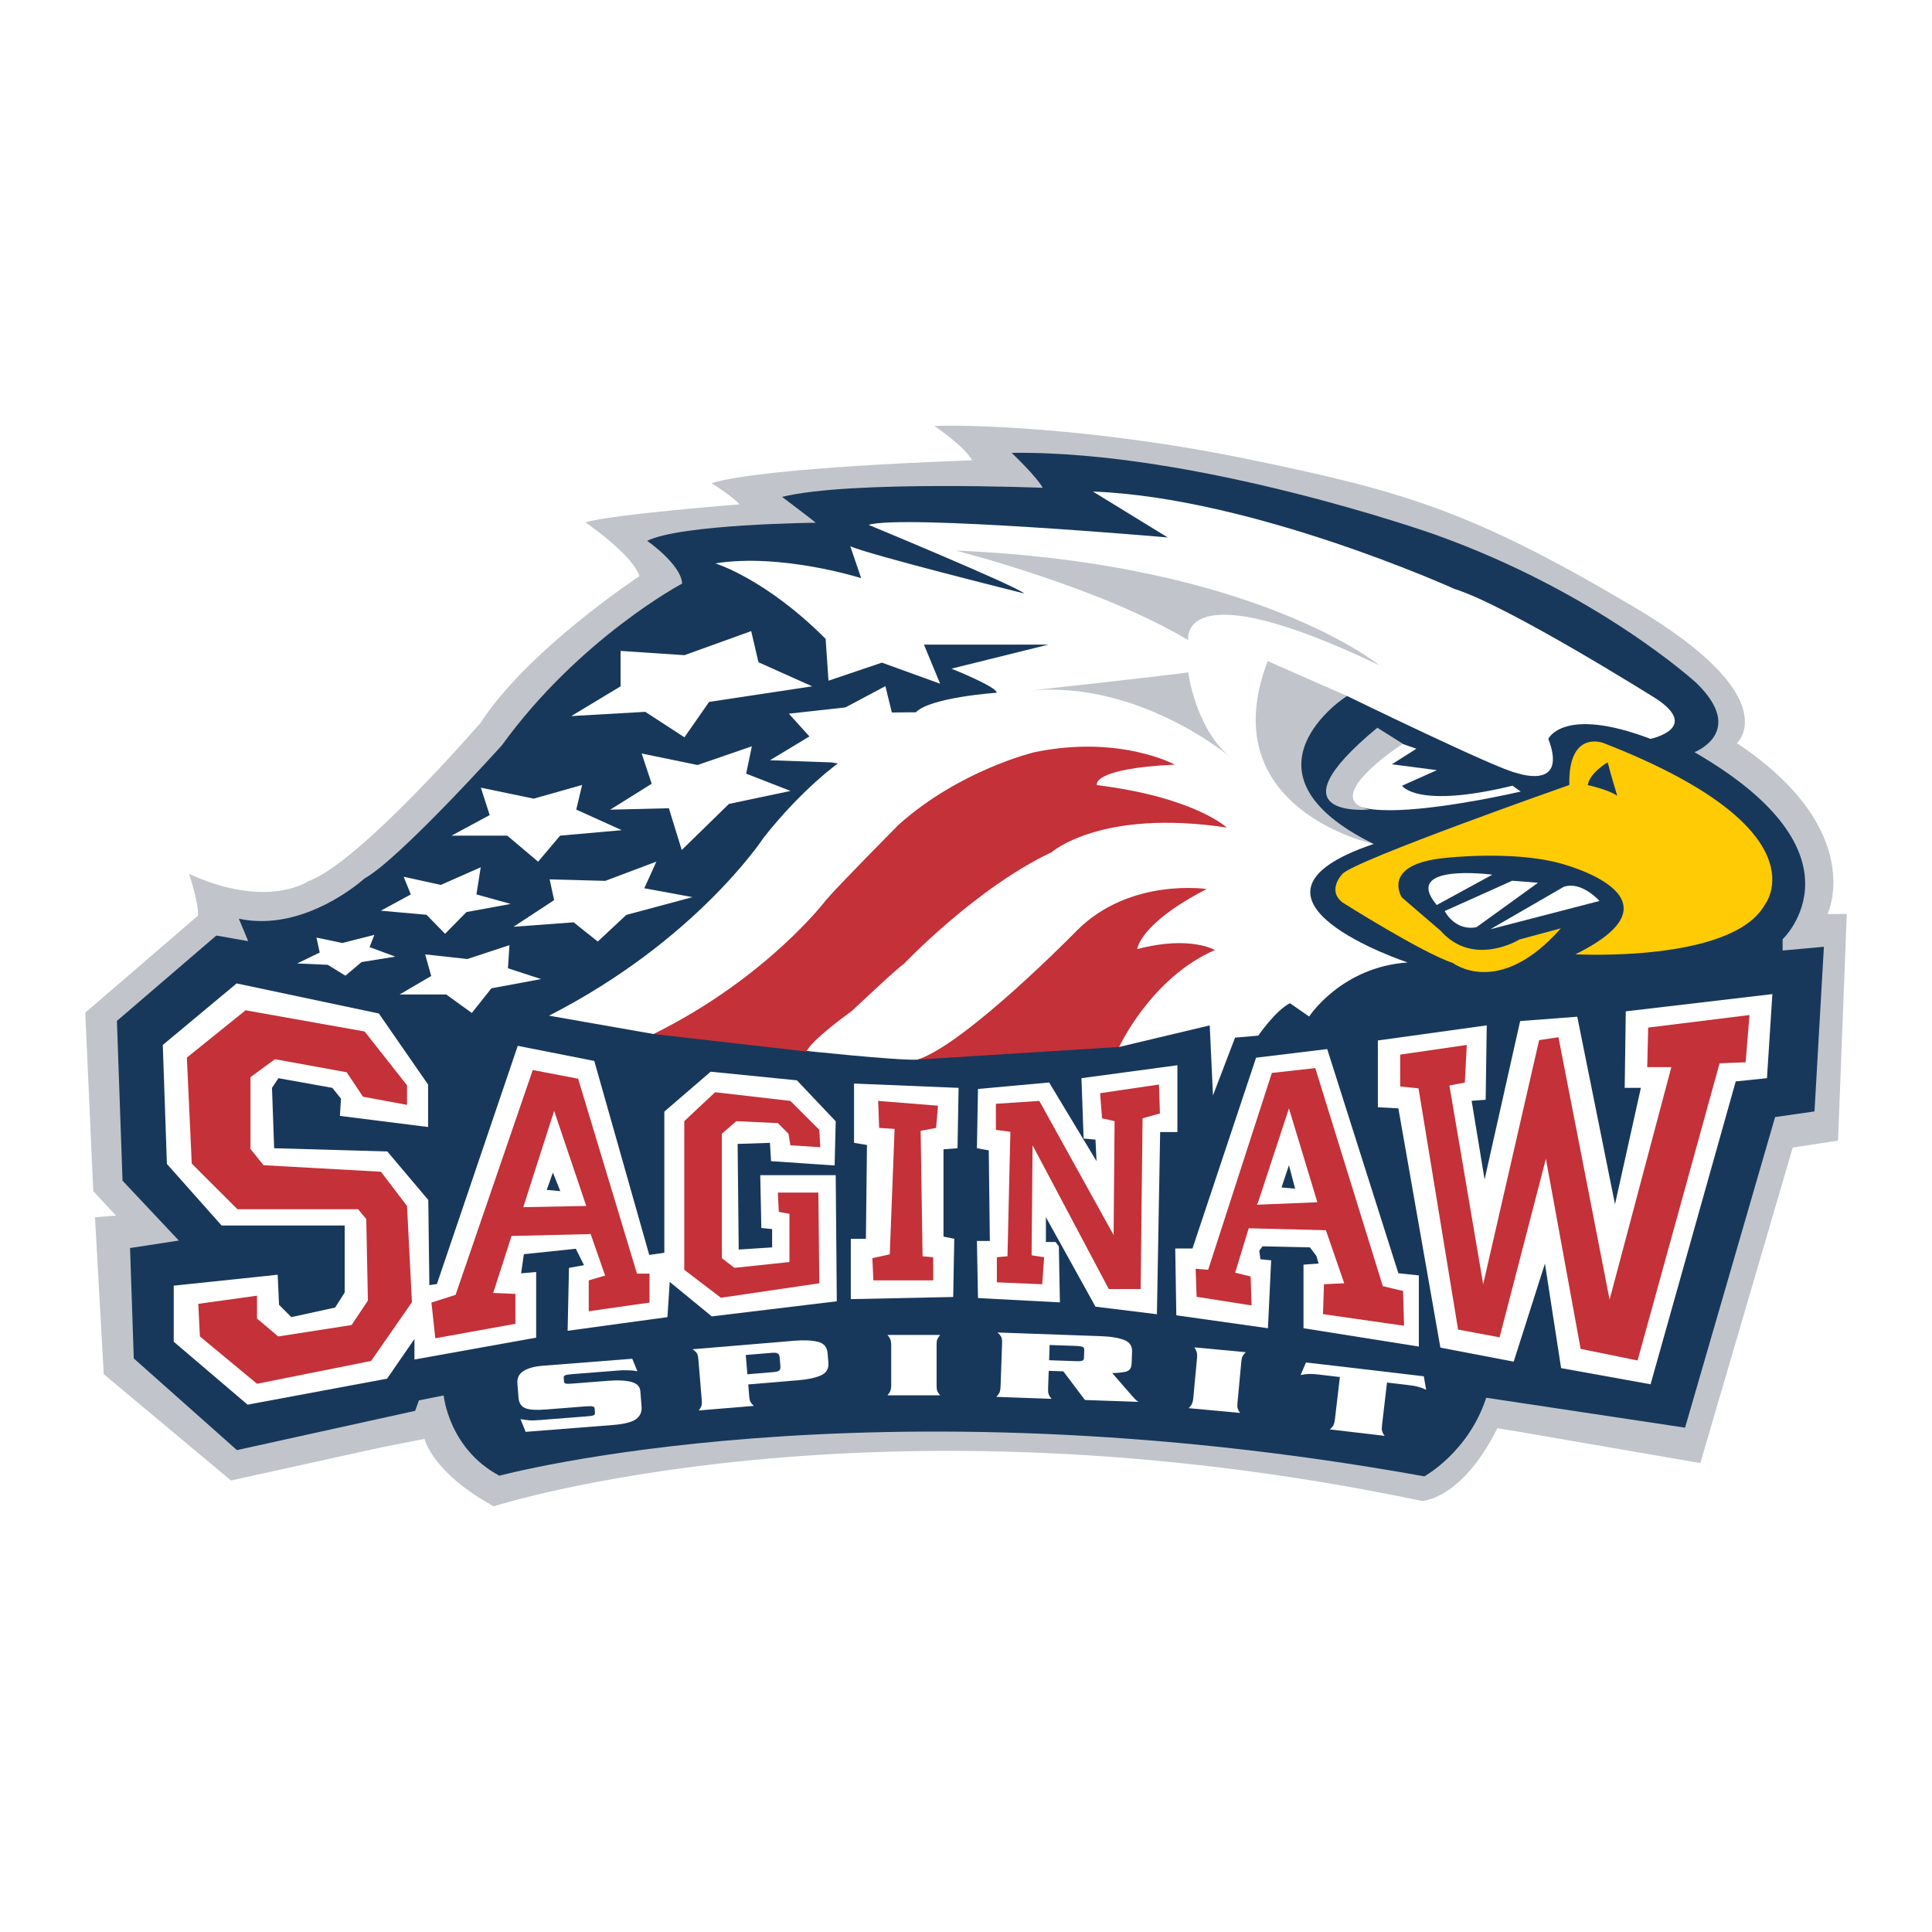 <?xml version="1.0" encoding="utf-8"?>
<!-- Generator: Adobe Illustrator 13.0.0, SVG Export Plug-In . SVG Version: 6.00 Build 14948)  -->
<!DOCTYPE svg PUBLIC "-//W3C//DTD SVG 1.0//EN" "http://www.w3.org/TR/2001/REC-SVG-20010904/DTD/svg10.dtd">
<svg version="1.0" id="Layer_1" xmlns="http://www.w3.org/2000/svg" xmlns:xlink="http://www.w3.org/1999/xlink" x="0px" y="0px"
	 width="192.756px" height="192.756px" viewBox="0 0 192.756 192.756" enable-background="new 0 0 192.756 192.756"
	 xml:space="preserve">
<g>
	<polygon fill-rule="evenodd" clip-rule="evenodd" fill="#FFFFFF" points="0,0 192.756,0 192.756,192.756 0,192.756 0,0 	"/>
	<path fill-rule="evenodd" clip-rule="evenodd" fill="#C1C5CB" d="M44.224,145.609c0.627,0.582,1.323,1.23,1.997,1.857
		L44.224,145.609L44.224,145.609z"/>
	<path fill-rule="evenodd" clip-rule="evenodd" fill="#C1C5CB" d="M142.225,149.824c-0.229-0.047-0.353-0.072-0.353-0.072
		s3.928-0.068,7.521-7.256l2.095,0.344c5.109,0.881,18.156,3.131,18.156,3.131l9.218-31.477l4.521-0.695l0.869-22.609l-1.913,0
		c0,0,4-8.348-9.043-17.043c0,0,5.043-4.521-10.248-13.575c-16.156-9.564-22.892-11.552-38.752-14.807
		c-15.86-3.253-29.104-3.417-31.066-3.253c0,0,2.943,1.952,3.761,3.417c0,0-20.766,0.651-25.998,2.278c0,0,2.289,1.464,2.78,2.115
		c0,0-12.59,0.977-15.37,1.79c0,0,4.742,3.254,5.396,5.369c0,0-11.118,7.321-15.86,14.644c0,0-12.1,13.993-17.168,15.783
		c0,0-4.055,2.862-11.903-0.718c0,0,1.033,3.198,0.87,4.174l-11.232,9.667l0.797,17.811l2.261,2.434l-2.086,0.174l0.87,15.652
		l12.695,10.607c0,0,9.695-2.135,15.218-3.35l4.096-0.795c0,0,0.747,3.361,6.907,6.721c0,0,37.541-12.08,92.611-0.533
		c0.088,0.018,0.175,0.035,0.262,0.055L142.225,149.824L142.225,149.824z"/>
	<path fill-rule="evenodd" clip-rule="evenodd" fill="#18385B" d="M148.282,139.453l19.838,2.986l8.983-30.99l3.93-0.561
		l0.937-16.429l-4.117,0.374v-1.12c0,0,8.929-8.433-8.797-18.669c0,0,5.234-2.002,0.188-6.907c0,0-9.819-9.012-26.125-14.821
		c0,0-23.683-8.391-42.188-8.133c0,0,2.459,2.323,3.105,3.485c0,0-19.152-0.774-26.011,0.904c0,0,3.34,2.523,3.365,2.582
		c0,0-13.458,0.129-16.823,1.807c0,0,3.365,2.323,3.494,4.26c0,0-10.224,5.422-17.988,16.137c0,0-10.223,11.36-13.717,13.296
		c0,0-5.928,5.425-12.528,4.005l0.936,2.24l-3.181-0.56l-9.919,8.518l0.561,15.939l5.615,5.973l-4.866,0.748l0.374,11.016
		l10.293,9.146l17.779-3.92l0.376-1.041l2.47-0.494c0,0,0.494,5.299,5.559,8.01c0,0,36.695-9.953,92.282,0.061
		C142.105,147.295,146.497,144.91,148.282,139.453L148.282,139.453z"/>
	<path fill-rule="evenodd" clip-rule="evenodd" fill="#FFFFFF" d="M123.222,103.525l2.317-0.201c0,0,1.702-2.486,3.154-3.236
		l1.921,1.33c0,0,3.209-4.943,9.825-5.393c0,0-19.376-6.418-3.398-11.82c0,0-15.218-6.575-2.659-14.775
		c0,0,15.144,7.383,16.918,7.683c0,0,5.172,1.847,3.178-3.398c0,0,1.479-3.301,10.194,0c0,0,5.024-1.034,0.592-3.989
		c0,0-14.822-9.317-20.148-10.967c0,0-20.096-9.118-36.073-9.718l7.462,4.58c0,0-26.457-2.307-29.846-1.256
		c0,0,14.722,6.094,15.528,6.844c0,0-15.655-3.902-17.356-4.714l1.089,3.189c0,0-7.937-2.528-14.554-1.477
		c0,0,5.036,1.533,11.007,7.535l0.286,4.17l5.326-1.801l5.81,2.101l-1.614-3.901h12.427l-9.683,2.401c0,0,4.518,1.801,4.518,2.401
		c0,0-6.616,0.451-8.069,1.951l-2.396,0.02l-0.643-2.627l-3.988,2.122l-5.644,0.625l2.055,2.269l-3.938,2.375l6.129,0.215
		l0.646,0.107c0,0-3.567,2.523-7.42,7.42c0,0-6.667,10.216-21.4,17.743l10.431,1.83l10.646-1.076l3.871,2.688
		c0,0,9.897,1.062,11.824,0.943l14.77-3.703l5.345,2.438l9.033-2.15l0.323,6.99L123.222,103.525L123.222,103.525z"/>
	<polygon fill-rule="evenodd" clip-rule="evenodd" fill="#FFFFFF" points="81.028,68.475 75.671,66.073 74.947,62.965 
		68.287,65.367 61.917,64.942 61.917,68.475 56.994,71.442 64.378,71.019 68.287,73.561 70.748,70.029 81.028,68.475 	"/>
	<polygon fill-rule="evenodd" clip-rule="evenodd" fill="#FFFFFF" points="74.443,77.188 75.014,74.458 69.589,76.326 64.02,75.177 
		65.02,78.194 60.879,80.781 66.733,80.637 68.018,84.804 72.729,80.206 78.869,78.912 74.443,77.188 	"/>
	<polygon fill-rule="evenodd" clip-rule="evenodd" fill="#FFFFFF" points="55.883,83.373 62.031,82.826 57.493,80.775 
		58.079,78.314 53.248,79.682 47.977,78.587 48.855,81.322 45.048,83.373 50.612,83.373 53.687,85.97 55.883,83.373 	"/>
	<polygon fill-rule="evenodd" clip-rule="evenodd" fill="#FFFFFF" points="59.636,93.939 62.485,91.281 69.084,89.508 
		64.285,88.622 65.485,85.964 60.386,87.884 54.837,87.736 55.287,89.804 51.237,92.463 57.236,92.02 59.636,93.939 	"/>
	<polygon fill-rule="evenodd" clip-rule="evenodd" fill="#FFFFFF" points="46.538,90.997 50.951,90.185 47.535,89.236 
		47.962,86.528 43.976,88.289 40.275,87.476 40.987,89.236 37.998,90.861 42.553,91.267 44.403,93.163 46.538,90.997 	"/>
	<polygon fill-rule="evenodd" clip-rule="evenodd" fill="#FFFFFF" points="46.625,95.682 50.828,94.297 50.678,96.604 
		53.981,97.682 49.026,98.605 47.074,101.066 44.522,99.221 39.868,99.221 43.021,97.375 42.42,95.22 46.625,95.682 	"/>
	<polygon fill-rule="evenodd" clip-rule="evenodd" fill="#FFFFFF" points="34.464,97.346 36.069,95.987 39.439,95.443 
		36.872,94.492 37.353,93.269 34.144,94.084 31.576,93.541 31.897,95.035 29.651,96.123 32.699,96.259 34.464,97.346 	"/>
	<path fill-rule="evenodd" clip-rule="evenodd" fill="#FFFFFF" d="M151.722,78.973c0,0-28.163,6.601-12.653-5.049l2.245,0.777
		l-2.448,1.553l4.489,0.583l-3.469,1.553c0,0,1.428,2.33,11.02,0L151.722,78.973L151.722,78.973z"/>
	<path fill-rule="evenodd" clip-rule="evenodd" fill="#FFFFFF" d="M148.691,92.711l10.891-2.823c0,0-1.782-2.017-3.564-1.411
		L148.691,92.711L148.691,92.711z"/>
	<path fill-rule="evenodd" clip-rule="evenodd" fill="#FFFFFF" d="M147.307,92.509l6.137-4.436l-2.573-0.202l-6.732,3.025
		C144.138,90.896,145.128,92.913,147.307,92.509L147.307,92.509z"/>
	<path fill-rule="evenodd" clip-rule="evenodd" fill="#FFFFFF" d="M143.345,90.292l5.545-3.025
		C148.89,87.267,139.781,86.057,143.345,90.292L143.345,90.292z"/>
	<polygon fill-rule="evenodd" clip-rule="evenodd" fill="#FFFFFF" points="42.713,112.443 42.713,112.193 42.713,108.213 
		37.801,101.119 23.61,98.117 16.242,104.256 16.652,116.127 22.109,122.268 34.39,122.268 34.39,128.953 33.435,130.455 
		29.068,131.41 27.84,130.182 27.704,127.18 17.334,128.271 17.334,133.865 24.702,140.143 38.62,137.549 41.349,133.592 
		41.349,135.639 53.492,133.457 53.492,126.906 51.991,127.043 52.265,125.133 57.449,124.588 58.268,126.225 56.767,126.498 
		56.631,132.773 66.591,131.41 66.819,127.895 71.013,131.336 83.487,129.83 83.379,117.248 75.852,117.248 75.959,122.518 
		77.035,122.625 77.035,124.453 73.701,124.668 73.593,114.129 76.819,114.021 76.927,115.85 83.271,116.279 83.379,111.871 
		79.508,107.785 70.905,106.924 66.281,110.904 66.281,124.99 64.775,125.205 59.291,105.85 51.656,104.344 43.59,128.109 
		42.837,128.217 42.73,119.723 38.644,114.883 27.352,114.559 27.137,108.537 27.782,107.57 33.159,108.537 34.019,109.613 
		33.912,111.334 42.713,112.443 	"/>
	<polygon fill-rule="evenodd" clip-rule="evenodd" fill="#FFFFFF" points="86.391,123.594 84.885,123.594 84.885,129.615 
		95.101,129.4 95.208,123.594 94.133,123.377 94.133,114.668 95.531,114.559 95.639,108.537 85.208,108.107 85.208,114.021 
		86.498,114.236 86.391,123.594 	"/>
	<polygon fill-rule="evenodd" clip-rule="evenodd" fill="#FFFFFF" points="97.574,129.508 105.747,129.938 105.64,124.346 
		105.317,123.916 104.35,123.916 104.35,121.441 109.296,130.367 115.426,131.121 115.748,112.947 117.469,112.947 117.469,106.279 
		107.897,107.57 108.113,113.592 109.296,113.699 109.403,115.85 104.672,108 97.574,108.645 97.467,114.559 98.649,114.775 
		98.758,123.809 97.467,123.809 97.574,129.508 	"/>
	<polygon fill-rule="evenodd" clip-rule="evenodd" fill="#FFFFFF" points="117.361,131.229 126.502,132.518 126.824,125.744 
		125.749,125.637 125.642,124.775 125.965,124.346 130.696,124.453 131.342,125.312 131.557,126.066 130.051,126.174 
		130.051,132.518 141.558,134.348 141.558,127.248 139.515,127.033 132.416,104.666 125.319,105.527 118.975,124.561 
		117.254,124.561 117.361,131.229 	"/>
	<polygon fill-rule="evenodd" clip-rule="evenodd" fill="#FFFFFF" points="137.471,103.807 137.471,110.473 139.515,110.58 
		143.708,134.453 151.021,135.852 154.139,126.066 155.752,136.498 164.678,138.109 173.173,107.893 176.291,107.57 176.829,99.182 
		162.204,100.902 162.097,108.537 163.71,108.537 161.129,120.152 157.365,101.439 151.666,101.871 148.117,117.678 
		146.826,109.828 148.225,109.721 148.332,102.301 137.471,103.807 	"/>
	<path fill-rule="evenodd" clip-rule="evenodd" fill="#C43138" d="M65.206,103.162l15.275,1.748c0,0,0.05-0.791,4.53-4.064
		c0,0,4.636-4.379,5.169-4.677c0,0,7.179-7.58,14.752-11.15c0,0,4.879-4.34,17.465-2.456c0,0-3.256-3.04-12.962-4.23
		c0,0-0.648-1.649,7.777-2.046c0,0-5.521-3.013-14.054-1.228c0,0-7.429,1.777-13.508,7.232c0,0-6.165,6.215-7.232,7.504
		C82.418,89.794,76.53,97.566,65.206,103.162L65.206,103.162z"/>
	<path fill-rule="evenodd" clip-rule="evenodd" fill="#C43138" d="M91.547,105.717l20.114-1.266c0,0,3.153-6.879,9.548-9.666
		c0,0-2.499-1.487-7.746-0.093c0,0,0.184-2.517,6.925-5.992c0,0-7.62-1.158-12.896,4.088
		C107.492,92.789,96.412,104.133,91.547,105.717L91.547,105.717z"/>
	<polygon fill-rule="evenodd" clip-rule="evenodd" fill="#C43138" points="19.783,130.084 25.641,129.271 25.641,131.549 
		27.756,133.338 35.078,132.199 36.705,129.76 36.542,121.623 35.729,120.646 23.688,120.646 19.132,116.092 18.644,105.516 
		24.501,100.797 36.379,102.912 40.61,108.281 40.61,110.234 36.217,109.42 34.589,106.979 27.43,105.678 24.989,107.469 
		24.989,114.627 26.291,116.254 38.006,116.904 40.61,120.322 41.098,129.922 37.03,135.779 25.641,138.057 19.945,133.338 
		19.783,130.084 	"/>
	<polygon fill-rule="evenodd" clip-rule="evenodd" fill="#C43138" points="43.431,133.52 51.421,132.076 51.421,129.092 
		49.207,128.996 51.036,123.314 58.93,123.123 60.374,127.262 58.738,127.744 58.738,130.824 64.803,129.957 64.803,127.07 
		63.551,127.07 57.679,107.623 53.154,106.758 45.453,129.188 43.045,129.957 43.431,133.52 	"/>
	<polygon fill-rule="evenodd" clip-rule="evenodd" fill="#C43138" points="78.761,121.102 77.702,120.908 77.605,118.982 
		81.648,118.982 81.745,128.033 71.926,129.477 68.268,126.686 68.268,111.859 71.348,108.971 78.857,109.838 81.745,112.727 
		81.841,114.459 78.857,114.266 78.665,113.111 77.605,112.053 73.466,111.859 72.022,113.111 72.022,125.529 73.273,126.492 
		78.761,125.914 78.761,121.102 	"/>
	<polygon fill-rule="evenodd" clip-rule="evenodd" fill="#C43138" points="87.136,127.744 93.104,127.744 93.104,125.434 
		92.045,125.338 91.853,112.822 93.393,112.533 93.585,110.318 87.617,109.838 87.713,112.533 89.254,112.629 88.772,125.145 
		87.039,125.529 87.136,127.744 	"/>
	<polygon fill-rule="evenodd" clip-rule="evenodd" fill="#C43138" points="103.982,128.129 99.457,127.938 99.457,125.434 
		100.517,125.338 100.805,112.918 99.361,112.727 99.361,110.127 103.693,109.838 111.106,123.219 111.202,111.859 109.95,111.57 
		109.758,109.068 115.631,108.201 115.727,111.09 113.994,111.57 113.801,128.609 110.624,128.609 103.02,114.266 102.923,125.24 
		104.174,125.434 103.982,128.129 	"/>
	<polygon fill-rule="evenodd" clip-rule="evenodd" fill="#C43138" points="119.385,129.381 124.872,130.246 124.775,127.359 
		123.235,126.973 124.583,122.545 132.284,122.738 134.113,128.033 132.092,128.129 131.995,131.113 140.082,132.27 
		139.986,128.803 137.964,128.322 131.226,106.564 126.893,107.047 120.539,126.686 119.288,126.588 119.385,129.381 	"/>
	<polygon fill-rule="evenodd" clip-rule="evenodd" fill="#C43138" points="139.697,105.217 139.697,108.395 141.527,108.586 
		145.474,132.654 149.614,133.424 154.234,115.613 157.7,134.578 163.38,135.734 171.562,106.084 174.162,105.986 174.548,101.27 
		164.439,102.521 164.343,106.469 166.75,106.469 160.589,129.67 155.486,103.484 153.561,103.773 147.977,128.129 144.607,108.297 
		146.147,108.008 146.341,104.254 139.697,105.217 	"/>
	<polygon fill-rule="evenodd" clip-rule="evenodd" fill="#FFFFFF" points="52.206,120.441 55.286,110.83 58.49,120.318 
		52.206,120.441 	"/>
	<polygon fill-rule="evenodd" clip-rule="evenodd" fill="#FFFFFF" points="125.519,119.949 128.599,110.584 131.433,119.949 
		125.396,120.195 125.519,119.949 	"/>
	<path fill-rule="evenodd" clip-rule="evenodd" fill="#FFCB05" d="M157.178,95.21c0,0,15.619,0.863,18.889-4.932
		c0,0,6.054-7.522-16.104-16.153c0,0-3.512-1.356-3.392,4.192c0,0-21.43,7.521-22.641,8.878c0,0-1.574,1.603,0,2.836
		c0,0,7.991,5.056,11.018,6.042c0,0,4.601,3.575,10.776-3.453l-4.116,1.11c0,0-4.602,2.836-7.87-0.863l-3.875-3.33
		c0,0-2.179-3.329,4.359-3.945c0,0,6.538-0.74,11.26,0.493C155.482,86.086,168.923,89.415,157.178,95.21L157.178,95.21z"/>
	<path fill-rule="evenodd" clip-rule="evenodd" fill="#C1C5CB" d="M139.969,74.208c0,0-8.461,5.443-3.353,6.563
		c0,0-10.217,0.961,0.798-8.164L139.969,74.208L139.969,74.208z"/>
	<path fill-rule="evenodd" clip-rule="evenodd" fill="#C1C5CB" d="M137.041,84.205c0,0-16.211-3.45-10.565-18.248l7.906,3.473
		C134.382,69.43,122.556,77.031,137.041,84.205L137.041,84.205z"/>
	<path fill-rule="evenodd" clip-rule="evenodd" fill="#C1C5CB" d="M102.826,68.89c0,0,15.258-1.675,15.716-1.815
		c0,0,0.762,5.724,4.271,8.515C122.813,75.59,113.812,67.913,102.826,68.89L102.826,68.89z"/>
	<path fill-rule="evenodd" clip-rule="evenodd" fill="#C1C5CB" d="M137.614,66.376c0,0-12.359-10.19-42.265-11.447
		c0,0,14.342,3.63,23.193,8.935C118.542,63.864,117.474,56.744,137.614,66.376L137.614,66.376z"/>
	<path fill-rule="evenodd" clip-rule="evenodd" fill="#18385B" d="M158.406,78.333c0,0,1.996,0.414,2.948,1.06
		c0,0-0.635-2.044-0.952-3.335C160.402,76.058,158.628,77.059,158.406,78.333L158.406,78.333z"/>
	<polygon fill-rule="evenodd" clip-rule="evenodd" fill="#18385B" points="54.546,118.717 55.162,116.992 55.901,118.84 
		54.546,118.717 	"/>
	<polygon fill-rule="evenodd" clip-rule="evenodd" fill="#18385B" points="127.859,118.471 128.599,116.252 129.215,118.594 
		127.859,118.471 	"/>
	<path fill-rule="evenodd" clip-rule="evenodd" fill="#FFFFFF" d="M63.589,136.801c-0.021,0.002-0.04,0.002-0.056,0
		s-0.029-0.006-0.04-0.012c-0.021,0.002-0.04,0.002-0.056,0c-0.016-0.002-0.035-0.006-0.056-0.012
		c-0.021-0.004-0.041-0.008-0.057-0.01c-0.016-0.002-0.035-0.006-0.056-0.012c-0.01,0-0.024,0-0.04-0.002
		c-0.016-0.002-0.035-0.006-0.056-0.01c-0.032-0.004-0.067-0.008-0.104-0.008s-0.077-0.002-0.119-0.006
		c-0.074,0-0.145-0.004-0.214-0.008c-0.069-0.006-0.145-0.008-0.229-0.008c-0.116-0.004-0.246-0.004-0.387,0
		c-0.142,0.006-0.302,0.014-0.48,0.029l-4.509,0.352c-0.178,0.014-0.333,0.031-0.462,0.053c-0.13,0.02-0.221,0.041-0.272,0.066
		c-0.061,0.025-0.104,0.057-0.127,0.096c-0.023,0.037-0.033,0.084-0.028,0.137l0.03,0.381c0.005,0.059,0.021,0.109,0.051,0.146
		c0.029,0.039,0.076,0.061,0.14,0.07c0.054,0.016,0.146,0.021,0.278,0.018c0.131-0.004,0.286-0.012,0.464-0.027l3.441-0.27
		c0.513-0.039,0.966-0.049,1.357-0.029c0.391,0.02,0.727,0.068,1.008,0.146c0.279,0.078,0.492,0.195,0.636,0.348
		c0.143,0.152,0.225,0.346,0.243,0.58l0.122,1.561c0.021,0.252-0.018,0.482-0.112,0.688c-0.094,0.205-0.241,0.383-0.44,0.531
		c-0.209,0.152-0.508,0.275-0.896,0.373s-0.864,0.168-1.43,0.213l-8.689,0.68l-0.511-1.268c0.117,0.018,0.243,0.037,0.376,0.057
		s0.269,0.037,0.407,0.053c0.139,0.016,0.302,0.021,0.492,0.018c0.189-0.006,0.399-0.016,0.629-0.035l4.636-0.363
		c0.188-0.014,0.342-0.029,0.462-0.045c0.12-0.016,0.205-0.037,0.256-0.061c0.062-0.018,0.106-0.049,0.135-0.092
		c0.029-0.043,0.041-0.094,0.036-0.154l-0.035-0.439c-0.004-0.053-0.023-0.096-0.058-0.131c-0.034-0.033-0.083-0.059-0.148-0.074
		c-0.054-0.016-0.142-0.023-0.263-0.025c-0.122,0-0.276,0.008-0.464,0.021l-3.913,0.307c-0.482,0.039-0.896,0.047-1.239,0.027
		c-0.344-0.02-0.62-0.072-0.827-0.156s-0.368-0.215-0.481-0.391c-0.114-0.176-0.181-0.396-0.202-0.664l-0.112-1.43
		c-0.02-0.252,0.018-0.48,0.112-0.682s0.253-0.375,0.473-0.52c0.23-0.152,0.505-0.273,0.825-0.361c0.32-0.09,0.689-0.15,1.108-0.184
		l8.941-0.701L63.589,136.801L63.589,136.801z"/>
	<path fill-rule="evenodd" clip-rule="evenodd" fill="#FFFFFF" d="M74.744,139.246c0.012,0.141,0.027,0.266,0.047,0.375
		c0.02,0.111,0.053,0.199,0.101,0.266c0.037,0.068,0.081,0.131,0.133,0.191c0.052,0.059,0.111,0.115,0.179,0.166
		c0,0.008,0,0.014,0.001,0.02h0.015l-5.511,0.459l0.015-0.01l0-0.01c0.057-0.062,0.104-0.127,0.14-0.195
		c0.036-0.066,0.072-0.137,0.108-0.209c0.025-0.074,0.041-0.166,0.047-0.277c0.006-0.113,0.003-0.24-0.008-0.379l-0.335-4.021
		c-0.012-0.146-0.031-0.271-0.055-0.373c-0.024-0.104-0.06-0.189-0.107-0.256c-0.047-0.066-0.104-0.131-0.172-0.191
		c-0.068-0.062-0.145-0.117-0.232-0.168l-0.001-0.01l-0.016,0.002l0-0.01l0.248-0.021l9.937-0.83h0.015
		c0.455-0.039,0.874-0.049,1.256-0.033c0.381,0.016,0.721,0.061,1.019,0.131c0.308,0.07,0.545,0.199,0.712,0.387
		c0.167,0.188,0.263,0.439,0.29,0.758l0.079,0.953c0.026,0.311-0.027,0.572-0.161,0.785s-0.346,0.379-0.638,0.5
		c-0.282,0.119-0.61,0.217-0.984,0.293c-0.375,0.076-0.79,0.133-1.245,0.17l-4.968,0.416L74.744,139.246L74.744,139.246
		L74.744,139.246z M74.566,137.113l2.484-0.209c0.021,0,0.036-0.002,0.046-0.002l0.016-0.002l0.015-0.002
		c0.155-0.012,0.284-0.031,0.387-0.057c0.102-0.023,0.177-0.057,0.226-0.1c0.049-0.043,0.083-0.1,0.103-0.172
		s0.026-0.158,0.018-0.26l-0.072-0.857c-0.009-0.109-0.029-0.197-0.061-0.264c-0.032-0.068-0.075-0.119-0.13-0.152
		c-0.055-0.035-0.135-0.057-0.24-0.066c-0.105-0.012-0.23-0.01-0.375,0.002c-0.011,0-0.021,0.002-0.031,0.002l-0.015,0.002
		c-0.011,0-0.021,0.002-0.032,0.002l-0.015,0.002l-2.484,0.207L74.566,137.113L74.566,137.113z"/>
	<path fill-rule="evenodd" clip-rule="evenodd" fill="#FFFFFF" d="M88.545,139.211l0.015-0.01v-0.01
		c0.049-0.055,0.094-0.115,0.134-0.178c0.039-0.062,0.079-0.127,0.119-0.197c0.029-0.068,0.054-0.158,0.074-0.268
		c0.02-0.109,0.03-0.232,0.03-0.369v-3.959c0-0.143-0.01-0.266-0.03-0.369c-0.02-0.104-0.045-0.189-0.074-0.26
		c-0.04-0.066-0.08-0.135-0.119-0.201c-0.04-0.064-0.084-0.125-0.134-0.182v-0.01h-0.015v-0.01h5.272h-0.015
		c0,0.006-0.005,0.01-0.015,0.01v0.01c-0.05,0.057-0.097,0.117-0.142,0.182c-0.045,0.066-0.082,0.135-0.111,0.201
		c-0.04,0.07-0.064,0.156-0.074,0.26s-0.015,0.227-0.015,0.369v3.959c0,0.137,0.005,0.26,0.015,0.369s0.035,0.199,0.074,0.268
		c0.03,0.07,0.066,0.135,0.111,0.197c0.044,0.062,0.092,0.123,0.142,0.178c0,0.008,0,0.014,0,0.02h0.015h0.015H88.545
		L88.545,139.211z"/>
	<path fill-rule="evenodd" clip-rule="evenodd" fill="#FFFFFF" d="M104.631,136.768l-0.061,1.68
		c-0.004,0.146-0.004,0.279,0.002,0.396c0.007,0.117,0.029,0.213,0.068,0.287c0.028,0.074,0.064,0.146,0.108,0.215
		c0.045,0.068,0.097,0.133,0.157,0.195c-0.001,0.006-0.001,0.014-0.001,0.02l0.016,0.002l-5.519-0.197l0.017-0.01v-0.01
		c0.063-0.057,0.118-0.119,0.162-0.184c0.044-0.066,0.088-0.135,0.132-0.205c0.033-0.072,0.061-0.168,0.079-0.283
		c0.021-0.115,0.033-0.248,0.038-0.395l0.15-4.219c0.005-0.154,0.002-0.285-0.01-0.396c-0.012-0.109-0.037-0.203-0.076-0.277
		c-0.038-0.074-0.088-0.148-0.147-0.221s-0.13-0.139-0.211-0.203l0.001-0.01h-0.016v-0.01l0.28,0.01l9.948,0.354h0.031
		c0.549,0.02,1.022,0.064,1.419,0.131c0.397,0.068,0.729,0.156,0.994,0.266s0.461,0.26,0.584,0.451
		c0.122,0.191,0.18,0.424,0.17,0.697l-0.042,1.18c-0.009,0.234-0.062,0.418-0.16,0.555c-0.099,0.137-0.247,0.229-0.445,0.275
		c-0.198,0.039-0.407,0.07-0.626,0.092c-0.22,0.023-0.453,0.037-0.702,0.041l1.615,1.859c0.02,0.027,0.039,0.053,0.06,0.076
		c0.02,0.025,0.045,0.047,0.075,0.068c0.02,0.027,0.039,0.053,0.06,0.076c0.02,0.025,0.04,0.047,0.06,0.068
		c0.04,0.047,0.077,0.094,0.112,0.135c0.034,0.041,0.072,0.078,0.112,0.113c0.04,0.049,0.08,0.096,0.12,0.139
		c0.039,0.045,0.08,0.086,0.12,0.119c0.04,0.043,0.083,0.08,0.128,0.115s0.099,0.07,0.16,0.105l-5.348-0.189l-2.155-2.859
		L104.631,136.768L104.631,136.768L104.631,136.768z M104.669,135.709l2.688,0.096c0.145,0.004,0.268,0.004,0.365-0.002
		c0.1-0.008,0.175-0.02,0.228-0.037c0.063-0.018,0.111-0.051,0.144-0.1c0.033-0.049,0.051-0.115,0.054-0.193l0.028-0.781
		c0.002-0.08-0.011-0.146-0.04-0.201s-0.075-0.092-0.136-0.115c-0.052-0.021-0.126-0.041-0.224-0.059
		c-0.099-0.016-0.22-0.027-0.365-0.033l-2.688-0.094L104.669,135.709L104.669,135.709z"/>
	<path fill-rule="evenodd" clip-rule="evenodd" fill="#FFFFFF" d="M118.596,140.492l0.016-0.008l0.001-0.01
		c0.054-0.053,0.103-0.107,0.147-0.168c0.044-0.059,0.089-0.121,0.134-0.188c0.035-0.066,0.067-0.152,0.098-0.262
		c0.03-0.107,0.051-0.232,0.063-0.371l0.373-3.984c0.014-0.145,0.016-0.27,0.006-0.375s-0.025-0.195-0.047-0.266
		c-0.033-0.074-0.065-0.145-0.098-0.215s-0.069-0.135-0.113-0.197l0.002-0.01h-0.015l0.001-0.01l5.138,0.48h-0.015
		c0,0.006-0.006,0.008-0.015,0.008l-0.001,0.01c-0.054,0.051-0.105,0.109-0.155,0.17c-0.049,0.062-0.091,0.127-0.127,0.193
		c-0.046,0.066-0.077,0.15-0.097,0.254c-0.02,0.102-0.036,0.227-0.05,0.371l-0.373,3.984c-0.013,0.139-0.02,0.264-0.021,0.375
		c0,0.111,0.016,0.201,0.048,0.275c0.022,0.072,0.053,0.141,0.09,0.207c0.037,0.068,0.078,0.133,0.121,0.193
		c-0.001,0.006-0.001,0.014-0.002,0.02h0.015l0.014,0.002L118.596,140.492L118.596,140.492z"/>
	<path fill-rule="evenodd" clip-rule="evenodd" fill="#FFFFFF" d="M132.168,136.15l9.87,1.16l0.015,0.002l0.233,1.344
		c-0.021-0.01-0.038-0.018-0.053-0.021c-0.015-0.006-0.032-0.012-0.052-0.021c-0.011-0.002-0.023-0.004-0.038-0.01
		c-0.016-0.004-0.027-0.012-0.037-0.02c-0.028-0.016-0.056-0.031-0.081-0.043c-0.024-0.014-0.047-0.025-0.066-0.033
		c-0.029-0.01-0.062-0.021-0.099-0.031c-0.034-0.012-0.067-0.021-0.097-0.031c-0.07-0.021-0.139-0.043-0.204-0.064
		s-0.128-0.039-0.189-0.053c-0.101-0.023-0.218-0.049-0.351-0.07c-0.134-0.021-0.287-0.045-0.461-0.064l-2.176-0.256l-0.491,4.189
		c-0.018,0.145-0.028,0.273-0.031,0.391c-0.003,0.115,0.012,0.211,0.045,0.289c0.022,0.076,0.053,0.148,0.091,0.219
		c0.039,0.072,0.086,0.141,0.141,0.207c-0.001,0.006-0.002,0.012-0.002,0.02l0.015,0.002l-5.475-0.645l0.017-0.008l0.001-0.01
		c0.068-0.051,0.128-0.107,0.177-0.168c0.048-0.061,0.098-0.125,0.147-0.191c0.039-0.068,0.073-0.16,0.102-0.273
		c0.029-0.111,0.052-0.24,0.069-0.385l0.492-4.189l-2.144-0.252c-0.165-0.02-0.316-0.033-0.456-0.043s-0.257-0.014-0.351-0.012
		c-0.072-0.002-0.144,0-0.212,0.006c-0.068,0.004-0.135,0.01-0.197,0.016c-0.031,0.004-0.065,0.006-0.103,0.008
		c-0.036,0.002-0.071,0.006-0.103,0.008c-0.011,0.006-0.024,0.01-0.04,0.012c-0.016,0-0.029,0.004-0.041,0.01
		c-0.021,0.004-0.037,0.008-0.047,0.01c-0.012,0.002-0.027,0.004-0.049,0.008c-0.011,0.006-0.024,0.01-0.04,0.012
		c-0.016,0-0.034,0-0.055-0.002c-0.012,0.006-0.024,0.008-0.04,0.01s-0.029,0.004-0.04,0.01l0.538-1.252L132.168,136.15
		L132.168,136.15z"/>
</g>
</svg>
